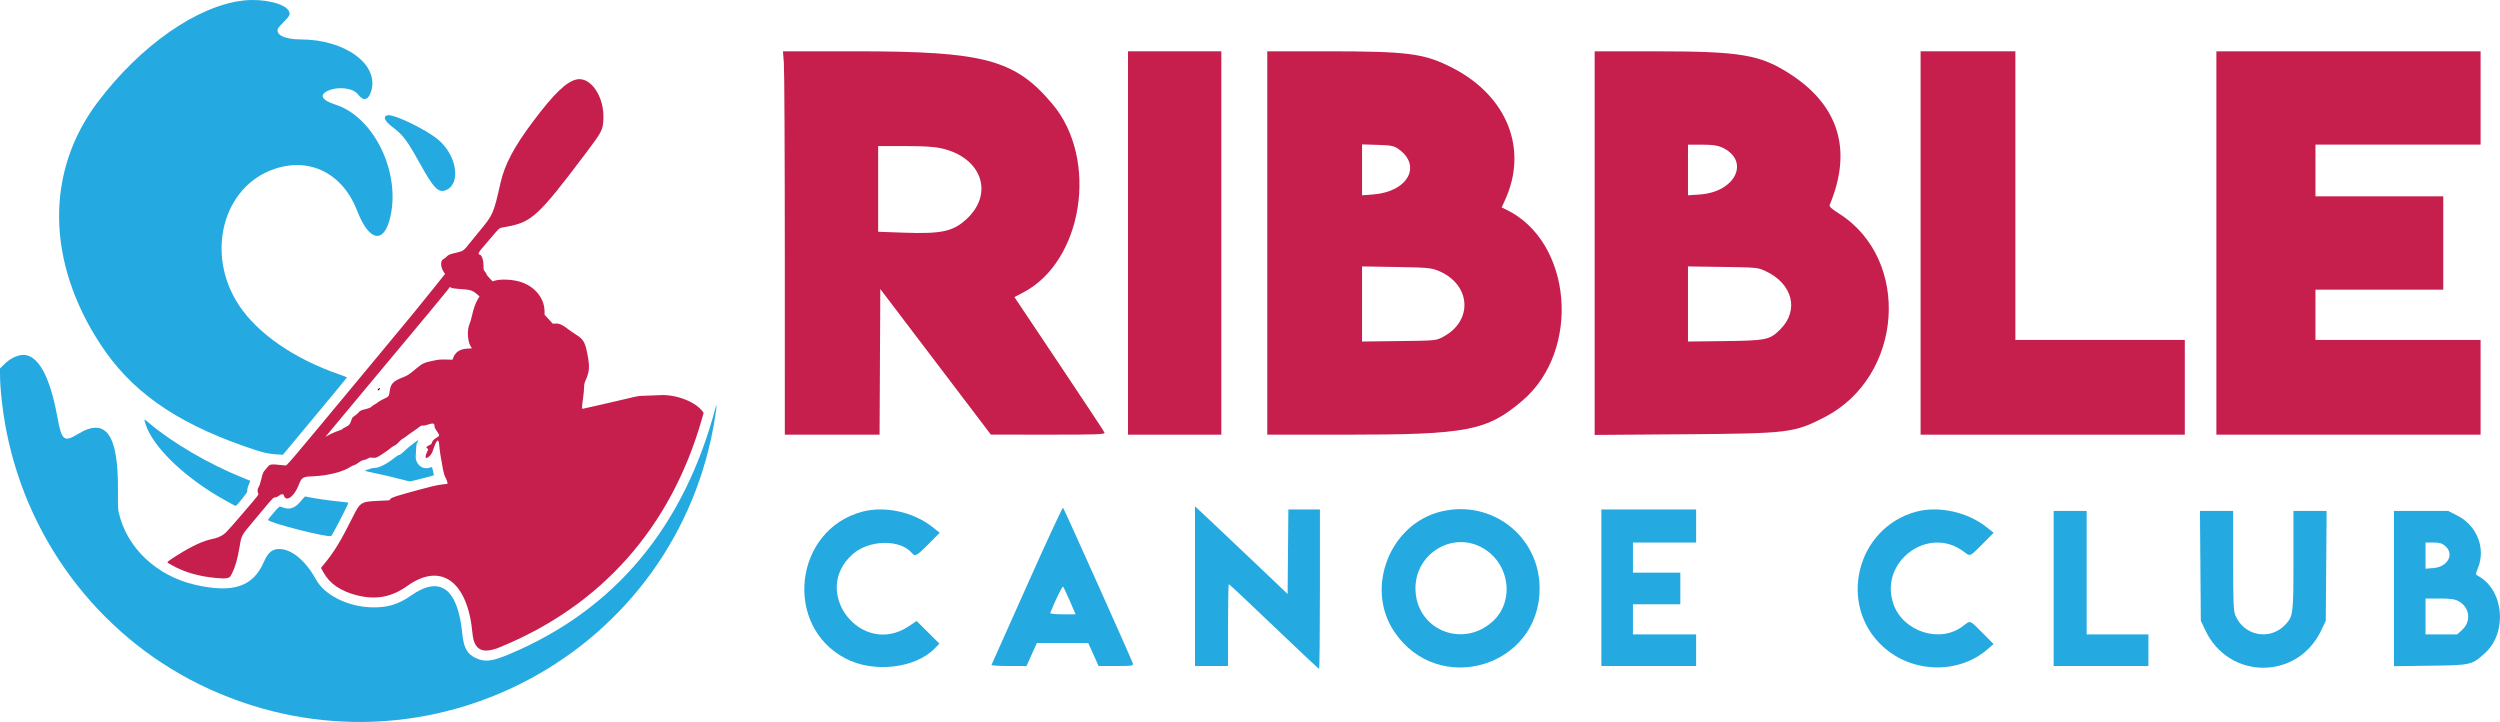<?xml version="1.0" encoding="UTF-8" standalone="no"?>
<svg
   id="svg"
   version="1.1"
   width="1395.542"
   height="403.016"
   viewBox="0 0 1395.542 403.016"
   sodipodi:docname="Logo Horizontal.svg"
   inkscape:version="1.3.2 (091e20e, 2023-11-25, custom)"
   xmlns:inkscape="http://www.inkscape.org/namespaces/inkscape"
   xmlns:sodipodi="http://sodipodi.sourceforge.net/DTD/sodipodi-0.dtd"
   xmlns="http://www.w3.org/2000/svg"
   xmlns:svg="http://www.w3.org/2000/svg">
  <defs
     id="defs8" />
  <sodipodi:namedview
     id="namedview6"
     pagecolor="#ffffff"
     bordercolor="#000000"
     borderopacity="0.25"
     inkscape:showpageshadow="2"
     inkscape:pageopacity="0.0"
     inkscape:pagecheckerboard="0"
     inkscape:deskcolor="#d1d1d1"
     showgrid="false"
     inkscape:zoom="0.64877974"
     inkscape:cx="1525.9416"
     inkscape:cy="709.79406"
     inkscape:window-width="3840"
     inkscape:window-height="2071"
     inkscape:window-x="5991"
     inkscape:window-y="940"
     inkscape:window-maximized="1"
     inkscape:current-layer="svg" />
  <path
     d="m 1336.346,328.537 v 43.333 l 20.238,-0.253 c 22.82,-0.281 23.342,-0.405 30.722,-7.207 12.566,-11.584 10.375,-35.118 -3.997,-42.914 -1.485,-0.804 -1.487,-0.93 -0.104,-4.333 4.548,-11.173 -0.528,-23.899 -11.77,-29.516 l -4.887,-2.444 h -15.101 -15.101 v 43.333 m 28.571,-23.799 c 5.304,4.563 1.571,11.69 -6.478,12.356 l -4.46,0.37 v -7.314 -7.314 h 4.365 c 3.434,0 4.833,0.405 6.573,1.901 m 7.449,30.822 c 6.277,3.368 7.314,11.205 2.113,15.968 l -2.843,2.607 h -8.827 -8.83 v -10.019 -10.021 h 7.828 c 6.05,0 8.448,0.333 10.559,1.464"
     id="path51"
     style="fill:#24a9e1;fill-opacity:1;stroke-width:2.871" />
  <path
     d="m 1228.295,315.862 0.244,30.659 2.553,5.39 c 13.151,27.761 51.471,27.779 64.617,0.029 l 2.564,-5.418 0.244,-30.659 0.244,-30.659 h -9.261 -9.26 v 27.678 c 0,30.136 -0.132,31.156 -4.652,35.916 -8.491,8.948 -22.98,6.202 -27.77,-5.258 -1.042,-2.498 -1.243,-7.449 -1.243,-30.659 v -27.678 h -9.261 -9.263 l 0.244,30.659"
     id="path50"
     style="fill:#24a9e1;fill-opacity:1;stroke-width:2.871" />
  <path
     d="m 1146.383,328.485 v 43.285 h 26.452 26.449 v -8.818 -8.815 h -17.232 -17.235 v -34.466 -34.466 h -9.217 -9.217 v 43.282"
     id="path49"
     style="fill:#24a9e1;fill-opacity:1;stroke-width:2.871" />
  <path
     d="m 1069.658,285.637 c -33.404,8.996 -44.008,52.094 -18.532,75.327 16.273,14.84 42.05,15.523 58.254,1.542 l 3.469,-2.995 -6.257,-6.294 c -7.256,-7.299 -6.495,-7.049 -10.978,-3.627 -12.692,9.688 -33.418,2.989 -38.713,-12.511 -8.066,-23.618 19.684,-44.115 39.382,-29.091 3.609,2.754 3.196,2.923 10.337,-4.258 l 6.283,-6.323 -4.095,-3.236 c -10.622,-8.396 -26.673,-11.897 -39.15,-8.534"
     id="path48"
     style="fill:#24a9e1;fill-opacity:1;stroke-width:2.871" />
  <path
     d="m 893.903,328.086 v 43.684 h 26.449 26.452 V 362.951 354.136 H 929.17 911.537 v -8.416 -8.416 h 13.223 13.226 v -8.818 -8.815 h -13.226 -13.223 v -8.416 -8.416 h 17.634 17.634 v -9.217 -9.217 h -26.452 -26.449 v 43.684"
     id="path47"
     style="fill:#24a9e1;fill-opacity:1;stroke-width:2.871" />
  <path
     d="m 804.411,285.539 c -28.479,6.909 -42.452,42.435 -26.283,66.816 24.439,36.855 81.309,20.161 81.309,-23.871 0,-29.025 -26.653,-49.826 -55.026,-42.946 m 22.817,20.1 c 15.756,8.577 18.613,30.495 5.444,41.766 -17.215,14.736 -42.484,3.5 -42.547,-18.92 -0.057,-19.377 20.367,-31.954 37.102,-22.845"
     id="path46"
     style="fill:#24a9e1;fill-opacity:1;stroke-width:2.871" />
  <path
     d="m 481.206,285.668 c -38.015,10.225 -44.046,63.707 -9.235,81.903 15.716,8.218 38.986,5.565 49.889,-5.683 l 2.518,-2.602 -6.352,-6.314 -6.355,-6.314 -4.258,2.86 c -26.469,17.795 -55.316,-19.144 -31.397,-40.201 9.223,-8.118 26.573,-8.396 33.1,-0.531 1.709,2.059 2.587,1.574 9.18,-5.057 l 6.283,-6.323 -4.095,-3.236 c -10.668,-8.431 -26.665,-11.894 -39.279,-8.502"
     id="path45"
     style="fill:#24a9e1;fill-opacity:1;stroke-width:2.871" />
  <path
     d="m 667.071,327.196 v 44.574 h 9.217 9.217 v -22.845 c 0,-12.563 0.207,-22.843 0.462,-22.843 0.256,0 11.581,10.642 25.171,23.647 13.591,13.005 24.924,23.644 25.186,23.644 0.264,0 0.477,-20.017 0.477,-44.485 v -44.485 h -8.804 -8.804 l -0.212,23.589 -0.212,23.586 -17.235,-16.402 c -9.476,-9.022 -21.108,-20.037 -25.849,-24.479 l -8.614,-8.075 v 44.574"
     id="path44"
     style="fill:#24a9e1;fill-opacity:1;stroke-width:2.871" />
  <path
     d="m 573.337,326.702 c -10.751,24.126 -19.69,44.135 -19.865,44.465 -0.172,0.333 4.155,0.603 9.617,0.603 h 9.93 l 2.883,-6.412 2.886,-6.412 h 14.349 14.349 l 2.883,6.412 2.883,6.412 h 9.772 c 8.922,0 9.734,-0.123 9.37,-1.404 -0.563,-1.984 -38.334,-86.239 -38.977,-86.945 -0.29,-0.322 -9.327,19.156 -20.077,43.282 m 23.882,8.798 3.205,7.414 h -7.222 c -3.971,0 -7.101,-0.31 -6.952,-0.689 2.622,-6.748 6.739,-15.196 7.184,-14.736 0.319,0.327 2.022,3.934 3.785,8.011"
     id="path43"
     style="fill:#24a9e1;fill-opacity:1;stroke-width:2.871" />
  <path
     d="m 168.642,278.924 c -3.86,4.759 -6.655,5.88 -10.793,4.332 -1.398,-0.523 -1.621,-0.541 -2.185,-0.171 -0.753,0.493 -6.048,6.717 -6.048,7.108 0,1.558 34.083,10.233 35.292,8.983 0.936,-0.966 9.856,-18.294 9.567,-18.583 -0.068,-0.068 -2.558,-0.373 -5.534,-0.678 -5.474,-0.56 -13.041,-1.649 -16.524,-2.378 -1.046,-0.219 -1.998,-0.398 -2.114,-0.398 -0.117,0 -0.864,0.803 -1.661,1.785"
     id="path42"
     style="fill:#24a9e1;fill-opacity:1" />
  <path
     d="m 231.939,246.695 c -2.927,2.117 -3.967,2.969 -6.238,5.113 -1.416,1.336 -2.525,2.163 -2.9,2.163 -0.335,0 -1.457,0.685 -2.494,1.523 -4.245,3.43 -8.685,5.702 -11.184,5.722 -0.816,0.007 -1.72,0.139 -2.009,0.294 -0.289,0.154 -1.191,0.451 -2.005,0.66 -2.212,0.566 -1.843,0.743 3.984,1.911 2.941,0.59 8.316,1.835 11.944,2.768 3.629,0.933 6.949,1.761 7.378,1.84 0.479,0.088 3.292,-0.533 7.279,-1.607 l 6.498,-1.75 -0.44,-2.17 c -0.519,-2.558 -0.546,-2.597 -1.579,-2.204 -4.357,1.656 -8.566,-1.891 -8.089,-6.817 0.105,-1.091 0.216,-2.927 0.246,-4.08 0.042,-1.613 0.201,-2.344 0.691,-3.175 0.856,-1.45 0.698,-1.478 -1.082,-0.191"
     id="path41"
     style="fill:#24a9e1;fill-opacity:1" />
  <path
     d="m 80.67,234.575 c 0,0.251 0.315,1.394 0.7,2.541 4.004,11.927 19.777,27.582 40.006,39.706 2.954,1.77 9.929,5.621 10.181,5.621 0.513,0 6.629,-7.612 6.483,-8.069 -0.236,-0.744 0.322,-3.017 1.117,-4.548 0.374,-0.722 0.587,-1.37 0.473,-1.441 -0.115,-0.071 -1.777,-0.755 -3.694,-1.521 -18.973,-7.581 -39.97,-19.813 -52.619,-30.654 -2.425,-2.078 -2.647,-2.215 -2.647,-1.635"
     id="path40"
     style="fill:#24a9e1;fill-opacity:1" />
  <path
     d="m 211.164,217.127 c -0.558,0.617 -0.457,0.941 0.213,0.683 0.444,-0.17 0.878,-1.243 0.503,-1.243 -0.115,0 -0.437,0.252 -0.716,0.56"
     id="path39" />
  <path
     d="m 9.77,198.652 c -3.024,1.014 -5.407,2.609 -8.305,5.561 l -1.465,1.493 0.001,3.127 c 0.003,8.093 1.488,21.204 3.629,32.028 12.576,63.604 54.861,117.272 113.327,143.834 121.879,55.372 261.984,-20.313 282.331,-152.516 0.814,-5.288 0.93,-7.557 0.256,-5.005 -17.656,66.824 -56.144,113.022 -114.827,137.826 -10.106,4.272 -14.05,4.742 -19.231,2.292 -4.736,-2.24 -6.643,-5.722 -7.421,-13.55 -2.526,-25.402 -12.43,-32.709 -28.756,-21.213 -7.042,4.959 -13.255,6.774 -22.191,6.484 -13.176,-0.428 -26.034,-6.912 -30.705,-15.483 -5.724,-10.504 -13.626,-17.063 -20.576,-17.078 -3.878,-0.009 -6.306,2.042 -8.549,7.224 -5.98,13.819 -17.132,17.569 -38.133,12.821 -21.728,-4.912 -38.49,-20.761 -42.901,-40.565 -0.437,-1.96 -0.488,-3.478 -0.418,-12.422 0.241,-30.89 -6.667,-40.691 -22.103,-31.358 -8.115,4.906 -9.255,3.96 -11.785,-9.789 -4.663,-25.328 -12.346,-37.006 -22.178,-33.711"
     id="path38"
     style="fill:#24a9e1;fill-opacity:1" />
  <path
     d="m 216.19,64.35 c -2.586,0.69 -1.404,3.363 2.912,6.586 5.865,4.38 8.187,7.469 15.36,20.439 7.678,13.883 10.421,16.621 14.704,14.676 8.341,-3.787 5.763,-19.497 -4.618,-28.129 -7.089,-5.896 -25.002,-14.469 -28.358,-13.572"
     id="path37"
     style="fill:#24a9e1;fill-opacity:1" />
  <path
     d="M 136.078,0.266 C 110.287,3.071 78.299,25.382 54.347,57.271 c -29.067,38.699 -28.439,88.806 1.689,134.872 16.896,25.834 41.029,43.039 79.484,56.667 11.152,3.952 14.207,4.662 21.392,4.977 l 1.015,0.044 17.891,-21.493 c 9.84,-11.821 17.893,-21.571 17.896,-21.666 0.003,-0.096 -1.88,-0.822 -4.184,-1.615 -25.114,-8.641 -45.529,-22.688 -56.095,-38.597 -18.995,-28.602 -9.12,-66.477 19.865,-76.187 19.906,-6.669 38.094,2.624 46.172,23.591 6.662,17.29 15.109,18.519 18.54,2.697 5.437,-25.071 -9.542,-55.375 -30.713,-62.132 -7.755,-2.475 -9.35,-5.468 -4.157,-7.798 5.64,-2.531 13.971,-1.525 16.649,2.011 3.041,4.015 5.809,3.387 7.383,-1.677 4.642,-14.93 -14.45,-28.955 -39.419,-28.955 -8.961,0 -14.345,-2.755 -12.437,-6.364 0.22,-0.415 1.548,-1.884 2.951,-3.266 3.424,-3.37 3.906,-4.396 2.941,-6.261 -2.164,-4.185 -14.356,-7.025 -25.132,-5.853"
     id="path0"
     style="fill:#24a9e1;fill-opacity:1" />
  <path
     d="m 1237.224,135.642 v 107.006 h 73.742 73.74 v -26.452 -26.449 h -46.087 -46.087 v -14.027 -14.027 h 35.667 35.669 V 135.642 109.592 h -35.669 -35.667 V 95.166 80.737 h 46.087 46.087 v -26.05 -26.047 h -73.74 -73.742 V 135.642"
     id="path18"
     style="fill:#c61e4d;fill-opacity:1;stroke-width:2.871" />
  <path
     d="m 1072.111,135.642 v 107.006 h 73.74 73.74 v -26.452 -26.449 h -47.29 -47.29 V 109.193 28.639 h -26.449 -26.449 V 135.642"
     id="path17"
     style="fill:#c61e4d;fill-opacity:1;stroke-width:2.871" />
  <path
     d="M 890.162,135.711 V 242.783 l 49.895,-0.368 c 58.526,-0.431 61.455,-0.784 78.42,-9.51 43.937,-22.593 48.577,-88.042 8.063,-113.693 -4.083,-2.584 -5.553,-3.948 -5.192,-4.81 12.706,-30.311 5.304,-55.21 -21.648,-72.803 C 982.636,30.457 972.04,28.654 923.627,28.645 l -33.464,-0.005 V 135.711 m 70.997,-53.453 c 16.02,7.273 7.874,24.881 -12.166,26.297 l -6.731,0.474 V 94.884 80.737 l 7.813,0.017 c 5.869,0.014 8.632,0.388 11.084,1.505 m 24.479,69.122 c 15.09,7.072 18.805,21.815 8.178,32.442 -5.907,5.907 -7.721,6.291 -30.917,6.573 l -20.637,0.25 v -20.962 -20.962 l 19.437,0.276 c 19.044,0.267 19.526,0.316 23.94,2.383"
     id="path16"
     style="fill:#c61e4d;fill-opacity:1;stroke-width:2.871" />
  <path
     d="m 707.413,135.642 v 107.006 l 43.885,-0.003 c 67.73,0 78.759,-2.128 98.558,-19.021 32.95,-28.112 27.761,-88.933 -9.097,-106.624 l -2.513,-1.206 1.912,-4.175 c 12.959,-28.304 1.235,-57.923 -29.134,-73.61 -15.888,-8.207 -24.646,-9.37 -70.432,-9.37 H 707.413 V 135.642 m 73.002,-52.617 c 13.559,9.329 5.568,24.014 -13.889,25.522 l -6.211,0.482 V 94.813 80.596 l 8.678,0.27 c 7.546,0.238 9.039,0.52 11.423,2.159 m 22.225,68.025 c 18.389,7.368 20.031,27.879 2.96,36.965 -3.997,2.125 -4.057,2.131 -24.646,2.38 l -20.64,0.25 V 169.684 148.719 l 19.038,0.316 c 17.1,0.281 19.466,0.485 23.288,2.016"
     id="path15"
     style="fill:#c61e4d;fill-opacity:1;stroke-width:2.871" />
  <path
     d="m 629.665,135.642 v 107.006 h 26.05 26.05 V 135.642 28.639 H 655.715 629.665 V 135.642"
     id="path14"
     style="fill:#c61e4d;fill-opacity:1;stroke-width:2.871" />
  <path
     d="m 437.575,35.25 c 0.284,3.638 0.517,51.79 0.52,107.006 l 0.006,100.393 h 26.443 26.443 l 0.207,-40.654 0.207,-40.654 30.86,40.631 30.86,40.631 31.945,0.023 c 27.161,0.017 31.882,-0.146 31.514,-1.108 -0.238,-0.62 -11.009,-16.933 -23.931,-36.252 -12.925,-19.316 -24.146,-36.092 -24.939,-37.278 l -1.439,-2.154 5.045,-2.65 C 604.548,145.73 613.366,88.938 587.612,58.224 566.653,33.225 549.645,28.639 477.858,28.639 h -40.798 l 0.514,6.61 m 88.111,47.598 c 22.34,5.08 29.364,25.146 13.82,39.474 -7.52,6.932 -13.93,8.313 -35.081,7.561 l -14.225,-0.505 V 105.457 81.538 h 14.869 c 10.866,0 16.419,0.353 20.617,1.309"
     id="path13"
     style="fill:#c61e4d;fill-opacity:1;stroke-width:2.871" />
  <path
     d="m 321.891,44.345 c -5.678,1.189 -12.837,8.1 -24.419,23.574 -10.545,14.09 -15.731,23.881 -18.042,34.063 -3.908,17.221 -4.154,17.796 -11.339,26.518 -2.277,2.763 -5.195,6.343 -6.485,7.955 -2.838,3.547 -3.03,3.675 -6.896,4.599 -3.961,0.946 -4.347,1.107 -5.476,2.286 -0.519,0.542 -1.232,1.098 -1.585,1.235 -1.957,0.764 -1.839,4.617 0.23,7.523 l 0.575,0.807 -7.325,9.151 c -8.55,10.682 -9.227,11.505 -34.155,41.531 -49.153,59.205 -46.638,56.247 -47.804,56.236 -0.572,-0.006 -2.234,-0.165 -3.692,-0.354 -3.433,-0.446 -4.937,-0.246 -5.701,0.756 -0.319,0.418 -1.124,1.373 -1.79,2.123 -1.12,1.261 -1.279,1.644 -2.125,5.123 -0.557,2.292 -1.147,4.056 -1.511,4.519 -0.684,0.87 -0.774,2.42 -0.201,3.455 0.364,0.657 0.075,1.028 -8.77,11.305 -9.562,11.111 -9.765,11.317 -12.438,12.645 -1.617,0.803 -2.087,0.948 -6.114,1.89 -4.804,1.123 -12.986,5.279 -20.736,10.535 -3.417,2.317 -3.369,1.832 -0.35,3.56 6.947,3.976 15.11,6.358 24.896,7.266 5.477,0.508 7.289,0.235 8.146,-1.226 2.145,-3.661 3.743,-8.853 4.921,-15.993 1.111,-6.73 0.851,-6.25 7.995,-14.768 3.356,-4.002 7.17,-8.548 8.474,-10.103 1.639,-1.951 2.562,-2.832 2.983,-2.843 0.855,-0.022 2.081,-0.52 2.74,-1.113 0.988,-0.889 2.334,-0.966 2.54,-0.147 1.027,4.091 5.689,0.972 8.207,-5.492 1.79,-4.592 2.21,-4.852 8.234,-5.094 8.271,-0.334 16.991,-2.586 21.008,-5.425 0.421,-0.297 1.177,-0.629 1.682,-0.739 0.505,-0.109 1.469,-0.619 2.142,-1.132 1.593,-1.216 2.564,-1.693 3.852,-1.892 0.577,-0.089 1.429,-0.432 1.894,-0.763 0.728,-0.519 1.069,-0.576 2.475,-0.413 1.373,0.16 1.822,0.092 2.851,-0.433 1.697,-0.864 5.771,-3.63 7.31,-4.962 0.705,-0.61 1.706,-1.249 2.224,-1.42 0.558,-0.185 1.481,-0.936 2.266,-1.845 0.728,-0.844 1.723,-1.721 2.211,-1.949 0.488,-0.227 1.515,-0.92 2.283,-1.539 0.768,-0.619 2.463,-1.831 3.768,-2.693 1.305,-0.862 2.799,-1.937 3.319,-2.389 0.739,-0.642 1.138,-0.793 1.815,-0.688 0.516,0.08 1.651,-0.136 2.801,-0.532 2.957,-1.021 3.788,-0.834 3.791,0.854 0.001,0.827 0.143,1.106 1.722,3.396 1.187,1.721 1.129,2.028 -0.571,3.034 -1.64,0.971 -2.441,1.85 -2.689,2.954 -0.12,0.533 -0.516,0.867 -1.545,1.302 -1.488,0.628 -1.903,1.549 -0.826,1.83 0.539,0.141 0.53,0.207 -0.279,1.917 -1.56,3.297 -0.752,4.417 1.529,2.12 0.955,-0.962 1.348,-1.7 2.076,-3.894 1.772,-5.348 2.947,-6.071 3.225,-1.984 0.102,1.506 0.364,3.742 0.581,4.97 0.218,1.229 0.654,3.741 0.969,5.583 0.759,4.43 1.297,6.441 2.089,7.805 0.36,0.62 0.735,1.573 0.835,2.118 l 0.181,0.992 -3.58,0.467 c -2.55,0.334 -6.227,1.194 -12.791,2.993 -12.932,3.546 -14.592,4.082 -15.526,5.016 l -0.785,0.785 -5.941,0.28 c -9.814,0.462 -10.14,0.673 -14.473,9.336 -6.71,13.416 -10.267,19.234 -15.974,26.128 l -1.618,1.954 1.435,2.583 c 3.516,6.333 9.587,10.45 18.836,12.773 10.397,2.612 19.238,0.943 27.905,-5.269 18.832,-13.497 33.776,-2.601 36.413,26.551 0.836,9.235 5.518,11.621 15.119,7.704 56.868,-23.196 95.597,-66.871 112.887,-127.302 l 1.028,-3.592 -0.543,-0.734 c -4.071,-5.509 -15.045,-9.692 -23.941,-9.127 -1.689,0.107 -5.08,0.24 -7.536,0.296 -4.186,0.095 -4.782,0.18 -9.491,1.355 -2.763,0.69 -9.609,2.275 -15.213,3.521 -5.603,1.246 -10.408,2.332 -10.677,2.413 -0.653,0.197 -0.643,-0.75 0.059,-5.679 0.301,-2.113 0.565,-4.846 0.589,-6.075 0.035,-1.874 0.196,-2.587 1.002,-4.44 1.891,-4.351 2.138,-6.882 1.205,-12.35 -1.42,-8.322 -2.323,-10.077 -6.565,-12.754 -1.665,-1.051 -3.885,-2.582 -4.933,-3.402 -2.775,-2.172 -4.607,-2.969 -6.581,-2.866 l -1.594,0.083 -2.297,-2.512 -2.298,-2.512 -0.005,-1.826 c -0.022,-7.606 -5.812,-14.418 -14.207,-16.715 -4.331,-1.186 -10.466,-1.389 -13.586,-0.45 l -1.214,0.365 -1.689,-1.758 c -0.929,-0.968 -1.689,-1.954 -1.689,-2.192 0,-0.239 -0.377,-0.863 -0.837,-1.387 -0.773,-0.88 -0.838,-1.117 -0.838,-3.067 0,-3.684 -1.073,-6.606 -2.427,-6.606 -0.711,0 -0.169,-1.376 1.152,-2.926 0.657,-0.77 3.173,-3.724 5.592,-6.565 3.519,-4.132 4.573,-5.201 5.274,-5.35 0.482,-0.102 2.007,-0.391 3.389,-0.642 13.952,-2.538 17.727,-6.042 43.912,-40.763 9.319,-12.355 9.743,-13.176 10.022,-19.399 0.557,-12.409 -7.091,-23.691 -14.946,-22.048 M 251.897,160.612 c 0.445,0.291 1.859,0.51 4.401,0.68 6.709,0.45 7.315,0.646 10.515,3.402 l 0.865,0.745 -0.953,1.582 c -1.258,2.089 -2.458,5.462 -3.226,9.071 -0.344,1.612 -0.952,3.685 -1.353,4.606 -1.568,3.607 -1.164,10.224 0.792,12.971 l 0.544,0.764 -2.683,0.176 c -4.053,0.266 -6.565,1.892 -7.76,5.024 l -0.444,1.163 -3.605,-0.098 c -3.074,-0.083 -4.124,0.012 -7.135,0.643 -5.154,1.08 -5.995,1.468 -9.481,4.37 -4.089,3.404 -4.927,3.953 -7.627,4.994 -5.107,1.97 -6.629,3.536 -7.165,7.372 -0.456,3.264 -0.434,3.235 -3.454,4.65 -1.322,0.62 -2.718,1.42 -3.102,1.779 -0.384,0.359 -1.227,0.918 -1.873,1.242 -0.646,0.323 -1.469,0.906 -1.829,1.294 -0.463,0.499 -1.308,0.862 -2.895,1.241 -2.771,0.662 -3.608,1.034 -4.136,1.84 -0.227,0.347 -1.153,1.149 -2.057,1.784 -1.325,0.929 -1.712,1.38 -1.995,2.327 -0.744,2.49 -1.287,3.183 -3.217,4.104 -0.999,0.477 -1.817,0.977 -1.817,1.11 0,0.133 -0.659,0.46 -1.465,0.727 -2.231,0.737 -5.587,2.215 -6.874,3.027 -0.633,0.4 -1.151,0.658 -1.151,0.574 0,-0.084 14.793,-17.828 32.875,-39.431 18.081,-21.603 33.682,-40.377 34.67,-41.721 0.987,-1.343 1.836,-2.442 1.887,-2.442 0.05,0 0.387,0.193 0.748,0.43"
     id="path1"
     style="fill:#c61e4d;fill-opacity:1" />
</svg>
